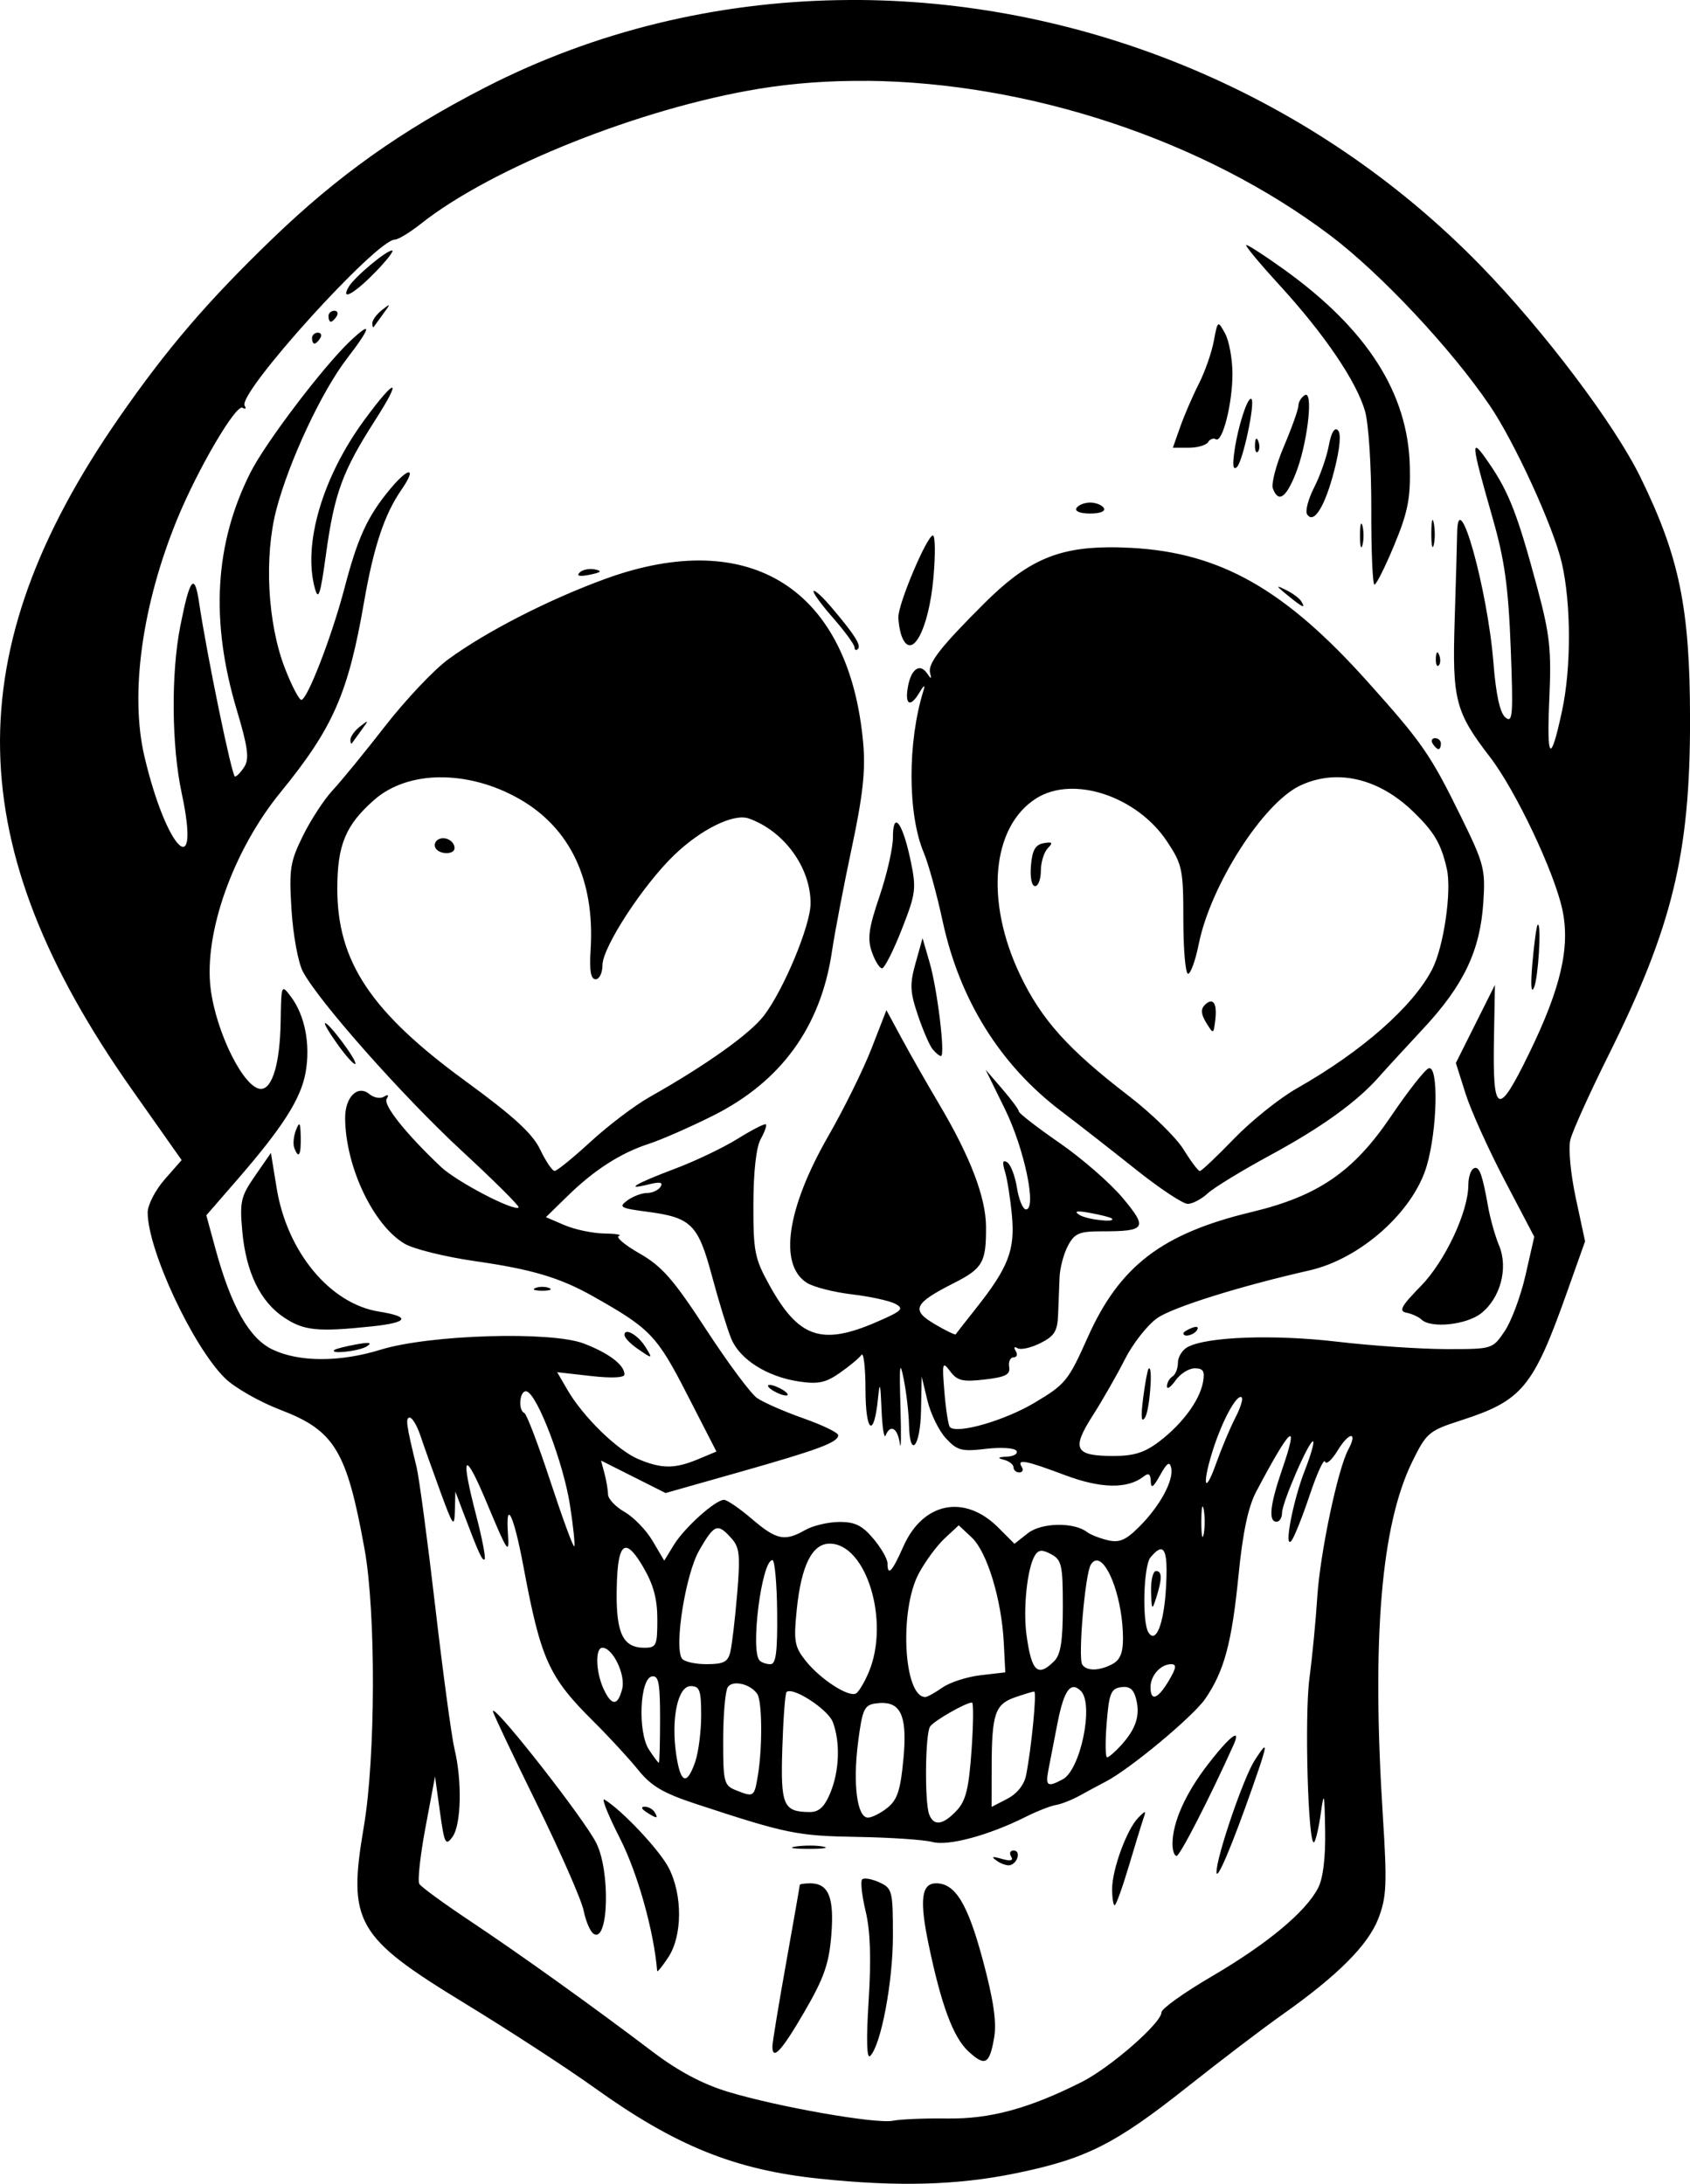 <?xml version="1.0" encoding="UTF-8" standalone="no"?>
<!-- Created with Inkscape (http://www.inkscape.org/) -->

<svg
   width="81.598mm"
   height="105.448mm"
   viewBox="0 0 81.598 105.448"
   version="1.1"
   id="svg2129"
   xml:space="preserve"
   inkscape:version="1.2 (dc2aedaf03, 2022-05-15)"
   sodipodi:docname="Love skull.svg"
   xmlns:inkscape="http://www.inkscape.org/namespaces/inkscape"
   xmlns:sodipodi="http://sodipodi.sourceforge.net/DTD/sodipodi-0.dtd"
   xmlns="http://www.w3.org/2000/svg"
   xmlns:svg="http://www.w3.org/2000/svg"
   xmlns:rdf="http://www.w3.org/1999/02/22-rdf-syntax-ns#"
   xmlns:cc="http://creativecommons.org/ns#"
   xmlns:dc="http://purl.org/dc/elements/1.1/"><title
     id="title2165">Love skull</title><sodipodi:namedview
     id="namedview2131"
     pagecolor="#ffffff"
     bordercolor="#666666"
     borderopacity="1.0"
     inkscape:showpageshadow="2"
     inkscape:pageopacity="0.0"
     inkscape:pagecheckerboard="0"
     inkscape:deskcolor="#d1d1d1"
     inkscape:document-units="mm"
     showgrid="false"
     inkscape:zoom="1.9852331"
     inkscape:cx="228.43665"
     inkscape:cy="97.721524"
     inkscape:window-width="1920"
     inkscape:window-height="1009"
     inkscape:window-x="1912"
     inkscape:window-y="-8"
     inkscape:window-maximized="1"
     inkscape:current-layer="layer1" /><defs
     id="defs2126" /><g
     inkscape:label="Lager 1"
     inkscape:groupmode="layer"
     id="layer1"
     transform="translate(-178.518,-91.389)"><path
       id="path2145"
       style="fill:#000000;stroke-width:0.265"
       d="m 220.069,91.39 c -0.352,-0.003 -0.703,-0.001 -1.054,0.005 -5.889,0.101 -11.733,1.478 -17.066,4.215 -4.078,2.093 -7.123,4.259 -10.305,7.331 -3.119,3.011 -5.064,5.282 -7.375,8.612 -7.853,11.314 -7.676,20.669 0.612,32.436 l 2.407,3.417 -0.82,0.934 c -0.451,0.514 -0.82,1.231 -0.82,1.595 0,1.809 2.183,6.485 3.737,8.005 0.466,0.456 1.669,1.142 2.672,1.525 2.618,1 3.202,1.967 4.063,6.725 0.553,3.051 0.534,10.06 -0.035,13.401 -0.787,4.62 -0.387,5.323 4.854,8.52 2.14,1.305 4.962,3.142 6.272,4.082 3.913,2.808 6.769,3.965 10.853,4.395 3.777,0.398 6.651,0.322 9.459,-0.251 3.422,-0.697 4.832,-1.406 8.345,-4.195 1.575,-1.25 3.623,-2.809 4.551,-3.464 2.691,-1.899 4.162,-3.374 4.656,-4.666 0.392,-1.027 0.419,-1.656 0.211,-4.937 -0.544,-8.567 -0.087,-14.045 1.426,-17.12 0.682,-1.385 0.796,-1.481 2.355,-1.984 2.95,-0.953 3.478,-1.591 5.106,-6.174 l 0.877,-2.469 -0.446,-2.078 c -0.251,-1.17 -0.368,-2.403 -0.266,-2.823 0.099,-0.409 0.921,-2.232 1.827,-4.051 3.105,-6.237 3.96,-9.757 3.953,-16.272 -0.006,-5.354 -0.512,-7.82 -2.395,-11.671 -1.264,-2.584 -4.685,-7.112 -7.739,-10.243 -8.062,-8.264 -19.016,-12.707 -29.913,-12.801 z m 0.307,3.901 c 7.765,0.076 16.224,2.824 22.381,7.474 2.427,1.833 5.841,5.477 7.694,8.211 1.208,1.782 3.07,5.851 3.473,7.588 0.455,1.965 0.462,5.053 0.015,7.144 -0.558,2.607 -0.749,2.424 -0.615,-0.589 0.105,-2.363 0.027,-3.078 -0.587,-5.368 -0.939,-3.501 -1.36,-4.588 -2.311,-5.977 -0.934,-1.362 -0.919,-1.148 0.172,2.674 0.567,1.986 0.748,3.29 0.861,6.214 0.126,3.268 0.097,3.662 -0.254,3.371 -0.266,-0.22 -0.457,-1.092 -0.58,-2.642 -0.282,-3.554 -1.718,-8.691 -1.752,-6.268 -0.006,0.429 -0.06,2.316 -0.119,4.193 -0.123,3.866 0.026,4.447 1.705,6.629 1.235,1.605 3.102,5.54 3.493,7.363 0.39,1.817 -0.073,3.805 -1.624,6.984 -1.491,3.054 -1.744,2.937 -1.677,-0.769 l 0.046,-2.576 -0.943,1.885 -0.943,1.885 0.465,1.472 c 0.255,0.81 1.106,2.698 1.892,4.196 l 1.428,2.723 -0.419,1.842 c -0.23,1.013 -0.684,2.234 -1.007,2.713 -0.588,0.871 -0.59,0.871 -2.826,0.869 -1.231,-0.001 -3.605,-0.162 -5.276,-0.359 -3.046,-0.357 -6.27,-0.242 -7.206,0.259 -0.259,0.139 -0.471,0.479 -0.471,0.757 0,0.277 -0.119,0.578 -0.265,0.668 -0.146,0.09 -0.265,0.302 -0.265,0.471 0,0.169 0.185,0.043 0.412,-0.28 0.227,-0.323 0.646,-0.588 0.931,-0.588 0.41,0 0.494,0.14 0.399,0.662 -0.161,0.886 -0.992,2.017 -2.112,2.871 -0.702,0.535 -1.221,0.7 -2.206,0.7 -1.877,0 -2.046,-0.326 -1.01,-1.948 0.477,-0.747 1.178,-1.974 1.558,-2.725 0.38,-0.751 1.078,-1.642 1.552,-1.979 0.735,-0.524 3.991,-1.545 7.355,-2.308 2.462,-0.559 5.011,-2.829 5.663,-5.044 0.518,-1.76 0.581,-4.877 0.096,-4.715 -0.18,0.06 -1.001,1.106 -1.825,2.324 -1.811,2.677 -3.513,3.845 -6.734,4.618 -4.324,1.038 -6.37,2.606 -7.91,6.061 -0.932,2.092 -1.074,2.265 -2.59,3.162 -1.451,0.858 -3.714,1.505 -4.059,1.16 -0.075,-0.075 -0.194,-0.834 -0.264,-1.686 -0.119,-1.437 -0.099,-1.51 0.278,-1.007 0.342,0.457 0.603,0.518 1.666,0.395 1.009,-0.117 1.245,-0.238 1.182,-0.608 -0.043,-0.254 0.053,-0.462 0.214,-0.462 0.161,0 0.207,-0.137 0.103,-0.305 -0.109,-0.176 -0.073,-0.234 0.085,-0.136 0.15,0.093 0.645,-0.016 1.099,-0.243 0.686,-0.342 0.832,-0.577 0.862,-1.385 0.02,-0.535 0.052,-1.345 0.07,-1.8 0.019,-0.455 0.201,-1.14 0.405,-1.521 0.321,-0.6 0.543,-0.695 1.628,-0.695 2.147,0 2.239,-0.149 1.009,-1.619 -0.597,-0.713 -1.967,-1.906 -3.043,-2.65 -1.077,-0.744 -1.96,-1.428 -1.964,-1.519 -0.004,-0.091 -0.367,-0.582 -0.807,-1.091 l -0.799,-0.926 0.935,1.904 c 0.936,1.907 1.55,4.843 1.013,4.843 -0.147,0 -0.342,-0.469 -0.434,-1.043 -0.092,-0.574 -0.304,-1.128 -0.472,-1.232 -0.217,-0.134 -0.248,-0.005 -0.107,0.448 0.109,0.35 0.26,1.302 0.335,2.116 0.155,1.671 -0.169,2.51 -1.723,4.474 -0.518,0.655 -0.964,1.225 -0.992,1.268 -0.027,0.042 -0.485,-0.18 -1.016,-0.494 -1.152,-0.68 -1.003,-1 0.916,-1.973 1.409,-0.714 1.574,-1.001 1.565,-2.725 -0.007,-1.417 -0.755,-3.377 -2.256,-5.909 -0.575,-0.97 -1.385,-2.391 -1.799,-3.157 l -0.754,-1.393 -0.72,1.851 c -0.396,1.018 -1.332,2.914 -2.079,4.215 -2.015,3.506 -2.414,6.236 -1.038,7.101 0.321,0.202 1.297,0.451 2.17,0.554 0.873,0.103 1.816,0.309 2.094,0.457 0.444,0.237 0.33,0.347 -0.926,0.889 -2.637,1.138 -3.742,0.755 -5.148,-1.784 -0.715,-1.291 -0.782,-1.63 -0.776,-3.927 0.004,-1.565 0.137,-2.746 0.352,-3.131 0.19,-0.34 0.303,-0.66 0.252,-0.712 -0.052,-0.052 -0.66,0.259 -1.352,0.689 -0.692,0.431 -2.052,1.082 -3.022,1.447 -1.919,0.722 -2.504,1.068 -1.29,0.764 0.547,-0.137 0.713,-0.105 0.579,0.111 -0.103,0.167 -0.396,0.303 -0.651,0.303 -0.255,0 -0.683,0.161 -0.952,0.358 -0.439,0.321 -0.343,0.376 0.942,0.545 2.149,0.282 2.469,0.599 3.145,3.117 0.324,1.209 0.742,2.567 0.929,3.018 0.413,0.999 1.73,1.833 3.261,2.063 0.93,0.14 1.298,0.063 1.984,-0.417 0.464,-0.324 0.931,-0.713 1.038,-0.866 0.107,-0.153 0.196,0.61 0.198,1.694 0.004,2.071 0.41,2.347 0.603,0.41 0.086,-0.859 0.118,-0.759 0.171,0.529 0.036,0.873 0.125,1.439 0.198,1.257 0.228,-0.566 0.579,-0.364 0.687,0.397 0.057,0.4 0.07,-0.403 0.029,-1.786 -0.06,-2.033 -0.03,-2.286 0.159,-1.323 0.129,0.655 0.242,1.637 0.253,2.183 0.033,1.68 0.547,1.095 0.581,-0.661 l 0.032,-1.654 0.278,1.16 c 0.153,0.638 0.555,1.458 0.893,1.823 0.547,0.59 0.76,0.646 1.932,0.507 0.731,-0.086 1.386,-0.044 1.472,0.095 0.085,0.138 -0.119,0.265 -0.455,0.282 -0.448,0.022 -0.488,0.063 -0.148,0.151 0.255,0.067 0.463,0.232 0.463,0.366 0,0.135 0.127,0.245 0.281,0.245 0.154,0 0.206,-0.119 0.116,-0.265 -0.25,-0.404 0.177,-0.323 2.078,0.392 1.742,0.656 3.031,0.679 3.809,0.068 0.239,-0.188 0.334,-0.122 0.342,0.236 0.008,0.371 0.121,0.297 0.451,-0.299 0.334,-0.602 0.463,-0.686 0.535,-0.348 0.128,0.604 -0.542,1.838 -1.538,2.834 -0.656,0.656 -0.964,0.788 -1.529,0.653 -0.389,-0.093 -0.834,-0.267 -0.989,-0.388 -0.632,-0.493 -2.206,-0.465 -2.862,0.051 l -0.649,0.51 -0.782,-0.782 c -1.628,-1.628 -3.635,-1.228 -4.583,0.914 -0.542,1.226 -0.765,1.462 -0.765,0.811 0,-0.207 -0.308,-0.743 -0.685,-1.191 -0.54,-0.641 -0.89,-0.812 -1.654,-0.805 -0.533,0.005 -1.267,0.179 -1.63,0.387 -0.992,0.567 -1.389,0.486 -2.574,-0.529 -0.595,-0.509 -1.203,-0.926 -1.35,-0.926 -0.419,0 -1.922,1.352 -2.428,2.185 l -0.458,0.752 -0.561,-0.95 c -0.308,-0.523 -0.918,-1.154 -1.355,-1.403 -0.437,-0.249 -0.797,-0.631 -0.8,-0.849 -0.003,-0.218 -0.08,-0.675 -0.171,-1.014 l -0.165,-0.618 1.558,0.784 1.558,0.784 3.562,-1.01 c 3.837,-1.088 4.772,-1.437 4.772,-1.783 0,-0.122 -0.758,-0.489 -1.685,-0.816 -0.927,-0.327 -1.932,-0.768 -2.236,-0.981 -0.303,-0.212 -1.409,-1.701 -2.457,-3.308 -1.575,-2.416 -2.131,-3.052 -3.212,-3.669 -0.719,-0.41 -1.169,-0.792 -1,-0.848 0.169,-0.056 -0.148,-0.109 -0.704,-0.117 -0.556,-0.008 -1.417,-0.189 -1.914,-0.401 l -0.904,-0.387 1.037,-1.014 c 1.293,-1.266 2.578,-2.091 3.947,-2.533 0.582,-0.188 1.965,-0.795 3.073,-1.349 3.293,-1.645 5.209,-4.283 5.751,-7.916 0.141,-0.946 0.573,-3.208 0.96,-5.027 0.534,-2.507 0.668,-3.723 0.553,-5.027 -0.656,-7.457 -5.436,-10.51 -12.454,-7.955 -2.724,0.992 -5.766,2.551 -7.59,3.89 -0.689,0.506 -2.058,1.955 -3.041,3.22 -0.983,1.265 -2.122,2.657 -2.53,3.094 -0.408,0.437 -1.054,1.424 -1.434,2.194 -0.626,1.267 -0.678,1.61 -0.555,3.589 0.075,1.204 0.32,2.538 0.544,2.965 0.751,1.432 4.837,6.043 7.694,8.683 1.556,1.438 2.784,2.66 2.728,2.716 -0.211,0.211 -2.994,-1.243 -3.754,-1.961 -1.683,-1.591 -2.799,-2.989 -2.618,-3.281 0.117,-0.19 0.069,-0.23 -0.13,-0.106 -0.174,0.108 -0.49,0.052 -0.702,-0.124 -0.566,-0.47 -1.181,0.141 -1.173,1.166 0.018,2.338 1.357,5.163 2.871,6.058 0.434,0.257 1.959,0.634 3.388,0.839 2.758,0.395 4.105,0.796 5.7,1.694 2.774,1.562 3.09,1.89 4.551,4.739 l 1.417,2.763 -0.889,0.371 c -1.121,0.468 -1.75,0.468 -2.876,-0.003 -1.008,-0.421 -2.67,-2.042 -3.424,-3.339 l -0.501,-0.861 1.625,0.184 c 1.008,0.114 1.625,0.086 1.625,-0.075 0,-0.458 -0.754,-1.031 -1.966,-1.494 -1.587,-0.606 -7.448,-0.428 -9.808,0.299 -1.976,0.609 -3.932,0.605 -5.219,-0.008 -1.119,-0.533 -1.993,-2.073 -2.748,-4.837 l -0.449,-1.644 1.445,-1.663 c 2.243,-2.582 3.125,-3.961 3.351,-5.245 0.238,-1.349 -0.036,-2.754 -0.713,-3.651 -0.459,-0.609 -0.465,-0.593 -0.493,1.192 -0.031,2.013 -0.397,3.263 -0.953,3.263 -0.805,0 -2.161,-2.705 -2.428,-4.843 -0.334,-2.675 1.087,-6.673 3.365,-9.466 2.551,-3.129 3.274,-4.774 4.042,-9.199 0.462,-2.664 0.985,-4.236 1.799,-5.413 0.783,-1.131 0.362,-1.138 -0.568,-0.009 -1.074,1.303 -1.537,2.314 -2.173,4.742 -0.61,2.328 -1.797,5.402 -2.086,5.402 -0.11,0 -0.466,-0.685 -0.791,-1.521 -0.841,-2.164 -1.014,-5.389 -0.412,-7.679 0.612,-2.328 2.186,-5.693 3.401,-7.272 1.184,-1.539 1.245,-1.88 0.15,-0.841 -1.305,1.239 -4.073,4.89 -4.802,6.333 -1.737,3.438 -1.951,7.174 -0.657,11.489 0.526,1.756 0.604,2.331 0.366,2.712 -0.166,0.266 -0.372,0.483 -0.459,0.483 -0.147,0 -1.356,-5.865 -1.735,-8.417 -0.217,-1.459 -0.445,-1.171 -0.903,1.141 -0.453,2.286 -0.425,5.787 0.064,8.07 0.948,4.428 -0.731,2.777 -1.798,-1.768 -0.709,-3.019 -0.112,-7.326 1.585,-11.461 0.996,-2.426 2.84,-5.567 3.153,-5.373 0.145,0.09 0.191,0.045 0.102,-0.098 -0.365,-0.59 6.358,-8.023 7.256,-8.023 0.158,0 0.722,-0.343 1.252,-0.763 3.423,-2.71 10.595,-5.576 16.31,-6.516 1.681,-0.277 3.436,-0.401 5.228,-0.383 z m 18.317,7.928 c -0.095,0 0.619,0.863 1.585,1.918 2.184,2.383 3.738,4.672 4.148,6.11 0.176,0.617 0.308,2.697 0.302,4.738 -0.006,2.001 0.063,3.636 0.153,3.634 0.09,-0.002 0.521,-0.865 0.958,-1.918 0.655,-1.581 0.786,-2.243 0.749,-3.793 -0.085,-3.537 -2.064,-6.63 -6.087,-9.517 -0.899,-0.645 -1.713,-1.173 -1.808,-1.173 z m -41.247,0.265 c -0.283,0 -1.82,1.289 -2.089,1.752 -0.414,0.712 0.252,0.348 1.27,-0.694 0.568,-0.582 0.937,-1.058 0.82,-1.058 z m -0.156,2.65 c -0.01,-0.022 -0.119,0.058 -0.333,0.226 -0.255,0.2 -0.463,0.488 -0.463,0.64 0,0.152 0.034,0.226 0.075,0.166 0.041,-0.061 0.25,-0.348 0.463,-0.639 0.18,-0.245 0.268,-0.37 0.258,-0.393 z m -2.632,0.26 c -0.154,0 -0.281,0.119 -0.281,0.265 0,0.146 0.053,0.265 0.117,0.265 0.064,0 0.19,-0.119 0.28,-0.265 0.09,-0.146 0.038,-0.265 -0.116,-0.265 z m 42.676,0.665 c -0.068,0.049 -0.117,0.302 -0.212,0.806 -0.105,0.56 -0.431,1.488 -0.724,2.063 -0.293,0.575 -0.694,1.503 -0.892,2.063 l -0.359,1.018 h 0.766 c 0.422,0 0.841,-0.121 0.933,-0.269 0.091,-0.148 0.259,-0.211 0.373,-0.141 0.322,0.199 0.816,-1.759 0.805,-3.193 -0.005,-0.711 -0.167,-1.577 -0.36,-1.925 -0.174,-0.314 -0.262,-0.47 -0.33,-0.422 z m -43.47,0.394 c -0.154,0 -0.281,0.119 -0.281,0.265 0,0.146 0.053,0.265 0.117,0.265 0.064,0 0.19,-0.119 0.28,-0.265 0.09,-0.146 0.038,-0.265 -0.116,-0.265 z m 3.583,2.655 c -0.108,8.5e-4 -0.575,0.522 -1.339,1.563 -2.02,2.752 -2.973,5.994 -2.388,8.124 0.17,0.619 0.267,0.325 0.535,-1.626 0.408,-2.967 0.796,-4.025 2.384,-6.501 0.667,-1.041 0.916,-1.56 0.808,-1.56 z m 44.141,0.345 c -0.022,-0.005 -0.046,6.4e-4 -0.074,0.018 -0.168,0.104 -0.305,0.331 -0.305,0.504 4.1e-4,0.173 -0.312,1.053 -0.695,1.954 -0.383,0.902 -0.625,1.825 -0.538,2.051 0.267,0.695 0.626,0.462 1.097,-0.713 0.537,-1.34 0.841,-3.742 0.515,-3.814 z m -2.679,0.192 c -0.187,0.021 -0.608,1.322 -0.777,2.447 -0.116,0.771 -0.082,1.028 0.112,0.844 0.283,-0.269 0.885,-3.09 0.699,-3.278 -0.01,-0.01 -0.022,-0.015 -0.034,-0.013 z m 4.087,1.479 c -0.119,0.037 -0.231,0.307 -0.321,0.787 -0.103,0.55 -0.42,1.456 -0.705,2.013 -0.284,0.557 -0.439,1.14 -0.343,1.294 0.317,0.513 0.868,-0.374 1.314,-2.115 0.276,-1.077 0.339,-1.776 0.176,-1.938 -0.041,-0.041 -0.081,-0.054 -0.121,-0.042 z m -3.808,0.448 c -0.008,-0.001 -0.016,0.002 -0.023,0.009 -0.028,0.028 -0.046,0.121 -0.053,0.275 -0.011,0.279 0.051,0.435 0.139,0.347 0.088,-0.088 0.097,-0.316 0.021,-0.507 -0.032,-0.079 -0.06,-0.12 -0.084,-0.124 z m -8.034,3.084 c -0.274,0 -0.572,0.119 -0.661,0.265 -0.096,0.155 0.179,0.265 0.661,0.265 0.483,0 0.757,-0.11 0.661,-0.265 -0.09,-0.146 -0.388,-0.265 -0.661,-0.265 z m 16.542,0.841 c -0.005,-0.004 -0.01,-0.003 -0.015,0.002 -0.032,0.031 -0.053,0.249 -0.055,0.613 -0.003,0.582 0.049,0.851 0.115,0.598 0.066,-0.253 0.069,-0.729 0.005,-1.058 -0.018,-0.093 -0.035,-0.143 -0.05,-0.155 z m -3.441,0.177 c -0.043,-0.025 -0.074,0.188 -0.074,0.57 0,0.509 0.054,0.718 0.121,0.463 0.067,-0.255 0.067,-0.671 0,-0.926 -0.017,-0.064 -0.032,-0.099 -0.046,-0.107 z M 223.56,117.245 c -0.281,0.004 -1.665,3.272 -1.665,3.931 0,0.286 0.072,0.709 0.161,0.939 0.471,1.228 1.305,-0.311 1.53,-2.823 0.101,-1.128 0.089,-2.05 -0.026,-2.048 z m 8.433,0.572 c -2.514,0.026 -3.96,0.723 -5.94,2.695 -2.123,2.114 -2.75,2.919 -2.628,3.373 0.084,0.312 0.06,0.313 -0.156,0.004 -0.337,-0.482 -0.75,-0.2 -0.906,0.619 -0.173,0.904 0.092,1.078 0.53,0.349 0.24,-0.4 0.312,-0.438 0.211,-0.115 -0.774,2.486 -0.766,5.973 0.018,7.824 0.221,0.521 0.63,2.009 0.91,3.305 0.819,3.797 2.777,6.938 5.713,9.165 0.85,0.645 2.48,1.917 3.622,2.828 1.142,0.911 2.266,1.656 2.496,1.656 0.231,0 0.665,-0.228 0.966,-0.506 0.3,-0.278 1.664,-1.111 3.031,-1.851 2.457,-1.33 4.176,-2.569 5.235,-3.771 0.3,-0.341 1.271,-1.399 2.159,-2.353 1.937,-2.081 2.729,-3.748 2.882,-6.067 0.107,-1.618 0.04,-1.874 -1.087,-4.168 -1.472,-2.995 -1.86,-3.555 -4.529,-6.53 -3.985,-4.442 -7.094,-6.2 -11.377,-6.43 -0.407,-0.022 -0.789,-0.032 -1.148,-0.028 z m -24.955,1.047 c -0.215,0.002 -0.431,0.067 -0.537,0.173 -0.166,0.166 0.009,0.202 0.491,0.104 0.554,-0.113 0.62,-0.179 0.256,-0.256 -0.068,-0.014 -0.139,-0.021 -0.211,-0.02 z m 33.217,0.859 c -0.069,-0.008 0.069,0.115 0.425,0.406 0.741,0.606 0.901,0.676 0.662,0.289 -0.089,-0.145 -0.424,-0.391 -0.743,-0.547 -0.188,-0.092 -0.303,-0.144 -0.345,-0.149 z m -22.419,0.201 c -0.017,-0.005 -0.029,-0.004 -0.036,0.003 -0.058,0.058 0.362,0.639 0.933,1.29 0.571,0.652 1.04,1.294 1.042,1.427 0.002,0.133 0.076,0.171 0.164,0.083 0.174,-0.174 -0.157,-0.693 -1.295,-2.035 -0.355,-0.419 -0.69,-0.735 -0.807,-0.769 z m 30.085,2.966 c -0.008,-10e-4 -0.016,0.002 -0.023,0.009 -0.028,0.028 -0.046,0.121 -0.053,0.275 -0.011,0.279 0.051,0.435 0.139,0.347 0.088,-0.088 0.097,-0.316 0.021,-0.507 -0.032,-0.079 -0.06,-0.12 -0.084,-0.124 z m -51.688,3.353 c -0.01,-0.022 -0.119,0.058 -0.333,0.226 -0.255,0.2 -0.463,0.488 -0.463,0.64 0,0.152 0.034,0.226 0.075,0.166 0.041,-0.061 0.25,-0.348 0.463,-0.639 0.18,-0.245 0.268,-0.37 0.258,-0.393 z m 51.576,0.79 c -0.154,0 -0.207,0.119 -0.117,0.265 0.09,0.146 0.216,0.265 0.281,0.265 0.064,0 0.116,-0.119 0.116,-0.265 0,-0.146 -0.126,-0.265 -0.28,-0.265 z m -4.822,1.887 c 1.276,-0.028 2.589,0.531 3.735,1.632 1.037,0.996 1.378,1.571 1.653,2.793 0.243,1.077 -0.151,3.772 -0.709,4.852 -0.93,1.799 -3.392,3.965 -6.526,5.742 -0.839,0.476 -2.205,1.57 -3.037,2.431 -0.832,0.861 -1.576,1.566 -1.654,1.566 -0.078,0 -0.433,-0.472 -0.79,-1.049 -0.356,-0.577 -1.546,-1.738 -2.642,-2.58 -2.931,-2.25 -4.215,-3.681 -5.247,-5.845 -1.703,-3.573 -1.37,-7.17 0.788,-8.527 1.783,-1.121 4.86,-0.101 6.313,2.093 0.733,1.107 0.782,1.343 0.782,3.781 0,1.43 0.103,2.6 0.228,2.6 0.125,0 0.358,-0.647 0.517,-1.438 0.57,-2.837 3.103,-6.798 4.889,-7.646 0.546,-0.259 1.119,-0.393 1.699,-0.406 z m -43.205,0.003 c 1.239,-0.007 2.582,0.342 3.817,1.047 2.454,1.401 3.645,3.922 3.436,7.271 -0.064,1.019 0.006,1.434 0.241,1.433 0.182,-1.9e-4 0.331,-0.307 0.331,-0.682 0,-0.865 1.962,-3.874 3.473,-5.325 1.293,-1.242 2.867,-2.013 3.59,-1.757 1.709,0.604 2.999,2.383 2.984,4.117 -0.009,1.062 -1.294,4.147 -2.249,5.4 -0.675,0.885 -2.795,2.395 -5.523,3.934 -0.713,0.402 -1.992,1.371 -2.842,2.152 -0.85,0.781 -1.636,1.42 -1.746,1.418 -0.11,-0.002 -0.423,-0.467 -0.695,-1.035 -0.37,-0.773 -1.278,-1.604 -3.629,-3.322 -4.546,-3.322 -6.166,-5.757 -6.166,-9.267 4e-5,-2.121 0.399,-3.081 1.787,-4.299 0.817,-0.717 1.951,-1.08 3.189,-1.087 z m 22.016,2.184 c -0.102,-0.006 -0.167,0.222 -0.167,0.722 0,0.513 -0.291,1.788 -0.646,2.834 -0.525,1.543 -0.595,2.05 -0.371,2.692 0.152,0.435 0.372,0.791 0.491,0.791 0.118,0 0.546,-0.843 0.95,-1.874 0.687,-1.751 0.715,-1.97 0.424,-3.356 -0.239,-1.139 -0.511,-1.799 -0.681,-1.809 z m -21.874,0.756 c -0.09,-0.001 -0.179,0.02 -0.258,0.069 -0.148,0.091 -0.2,0.277 -0.117,0.412 v 5.1e-4 c 0.199,0.321 0.915,0.319 0.915,-0.003 0,-0.268 -0.271,-0.474 -0.54,-0.479 z m 29.232,0.209 c -0.06,0.002 -0.143,0.013 -0.25,0.032 -0.399,0.071 -0.549,0.338 -0.611,1.084 -0.048,0.573 0.036,0.99 0.198,0.99 0.154,0 0.28,-0.333 0.28,-0.741 0,-0.407 0.149,-0.895 0.331,-1.084 0.201,-0.208 0.23,-0.287 0.051,-0.281 z m 23.634,3.97 c -0.01,-0.007 -0.021,-0.005 -0.034,0.01 -0.052,0.061 -0.164,0.884 -0.248,1.83 -0.094,1.065 -0.065,1.518 0.077,1.191 0.203,-0.47 0.352,-2.918 0.204,-3.03 z m -29.729,0.649 -0.335,1.196 c -0.288,1.026 -0.273,1.383 0.107,2.514 0.244,0.725 0.564,1.466 0.712,1.648 0.148,0.182 0.33,0.331 0.405,0.331 0.218,0 -0.173,-3.225 -0.547,-4.513 z m 13.886,3.059 c -0.074,0.014 -0.162,0.069 -0.261,0.168 -0.199,0.199 -0.179,0.449 0.07,0.853 0.351,0.568 0.353,0.568 0.439,-0.125 0.076,-0.614 -0.025,-0.939 -0.248,-0.896 z m -42.731,1.042 c -0.075,0 0.199,0.467 0.609,1.037 0.41,0.57 0.791,0.99 0.848,0.933 0.118,-0.118 -1.251,-1.97 -1.457,-1.97 z m -1.263,4.89 c -0.033,0.015 -0.079,0.108 -0.143,0.269 -0.115,0.291 -0.153,0.678 -0.085,0.86 0.213,0.568 0.332,0.365 0.313,-0.529 -0.009,-0.438 -0.029,-0.626 -0.085,-0.6 z m -1.355,1.378 -0.762,1.1 c -0.691,0.997 -0.749,1.249 -0.62,2.678 0.18,1.986 0.866,3.403 2.02,4.171 0.952,0.634 1.612,0.701 4.214,0.429 1.786,-0.187 1.928,-0.467 0.362,-0.718 -2.357,-0.377 -4.429,-2.874 -4.933,-5.945 z m 58.157,0.72 c -0.03,0.002 -0.062,0.014 -0.096,0.035 -0.135,0.084 -0.246,0.438 -0.246,0.788 0,1.296 -1.125,3.691 -2.296,4.889 -0.949,0.97 -1.077,1.208 -0.691,1.283 0.261,0.051 0.587,0.199 0.726,0.331 0.46,0.438 2.166,0.258 2.879,-0.302 0.932,-0.733 1.319,-2.186 0.869,-3.265 -0.189,-0.453 -0.429,-1.3 -0.532,-1.883 -0.25,-1.406 -0.398,-1.888 -0.612,-1.875 z m -19.211,2.11 c 0.086,-0.015 0.288,0.008 0.613,0.068 0.509,0.093 0.976,0.212 1.037,0.264 0.262,0.224 -1.207,0.061 -1.566,-0.174 -0.14,-0.091 -0.17,-0.144 -0.084,-0.158 z m -25.845,3.636 c -0.12,0 -0.24,0.018 -0.331,0.055 -0.182,0.073 -0.033,0.134 0.331,0.134 0.364,0 0.513,-0.06 0.331,-0.134 -0.091,-0.037 -0.211,-0.055 -0.331,-0.055 z m 31.596,1.938 c -0.02,-0.004 -0.046,-0.004 -0.077,5.2e-4 -0.042,0.006 -0.093,0.02 -0.151,0.043 -0.226,0.087 -0.411,0.204 -0.411,0.261 0,0.214 0.505,0.094 0.66,-0.158 0.052,-0.084 0.041,-0.135 -0.02,-0.147 z m -27.52,0.238 c -0.066,0.009 -0.107,0.055 -0.107,0.147 0,0.123 0.268,0.411 0.595,0.639 0.775,0.54 0.791,0.537 0.405,-0.081 -0.264,-0.422 -0.695,-0.732 -0.893,-0.705 z m -12.458,0.537 c -0.086,-0.015 -0.288,0.009 -0.614,0.069 -0.509,0.093 -0.976,0.212 -1.036,0.264 -0.262,0.224 1.207,0.061 1.565,-0.174 0.14,-0.091 0.171,-0.144 0.085,-0.159 z m 37.694,1.222 c -0.011,-0.002 -0.024,0.004 -0.038,0.021 -0.052,0.061 -0.171,0.706 -0.263,1.433 -0.115,0.903 -0.086,1.197 0.091,0.926 0.219,-0.336 0.378,-2.347 0.21,-2.38 z m -18.332,0.8 c -0.146,0 -0.086,0.116 0.132,0.257 0.218,0.141 0.516,0.256 0.661,0.256 0.146,0 0.086,-0.115 -0.132,-0.256 -0.218,-0.141 -0.516,-0.257 -0.661,-0.257 z m -11.785,0.309 c 0.019,-0.001 0.039,0.001 0.06,0.008 0.521,0.174 1.77,3.463 2.084,5.489 0.162,1.045 0.254,1.94 0.205,1.989 -0.049,0.049 -0.566,-1.359 -1.148,-3.129 -0.582,-1.77 -1.148,-3.258 -1.257,-3.306 -0.312,-0.139 -0.233,-1.031 0.055,-1.05 z m 34.536,0.274 c 0.016,0.002 0.031,0.01 0.044,0.023 0.072,0.072 -0.072,0.522 -0.32,1.001 -0.248,0.479 -0.664,1.472 -0.926,2.207 -0.589,1.655 -0.673,0.906 -0.093,-0.837 0.432,-1.3 1.05,-2.428 1.296,-2.394 z m -40.13,0.996 c 0.124,0 0.355,0.387 0.513,0.86 0.158,0.473 0.592,1.693 0.965,2.712 0.614,1.678 0.68,1.765 0.702,0.926 l 0.024,-0.926 0.35,0.926 c 0.787,2.079 0.955,2.45 1.063,2.342 0.062,-0.062 -0.118,-1.001 -0.4,-2.087 -0.798,-3.074 -0.592,-3.267 0.555,-0.519 0.952,2.279 1.042,2.41 0.972,1.396 -0.122,-1.763 0.281,-0.934 0.74,1.522 0.849,4.545 1.221,5.368 3.411,7.541 0.738,0.732 1.698,1.775 2.135,2.317 0.628,0.781 1.207,1.123 2.778,1.64 4.391,1.446 4.893,1.548 7.805,1.597 1.601,0.027 3.232,0.137 3.626,0.245 0.758,0.209 2.723,-0.321 4.5,-1.213 0.54,-0.271 1.195,-0.529 1.455,-0.572 0.26,-0.043 0.771,-0.243 1.135,-0.444 0.364,-0.201 0.943,-0.512 1.287,-0.692 1.184,-0.619 4.21,-3.14 4.796,-3.995 0.913,-1.333 1.281,-2.696 1.603,-5.943 0.208,-2.093 0.467,-3.322 0.857,-4.06 1.675,-3.17 2.096,-3.527 1.247,-1.06 -0.583,1.696 -0.67,2.515 -0.266,2.515 0.146,0 0.265,-0.193 0.265,-0.429 0,-0.502 1.351,-3.599 1.504,-3.447 0.057,0.057 -0.124,0.685 -0.403,1.395 -0.569,1.45 -1.024,3.822 -0.654,3.408 0.13,-0.146 0.527,-1.134 0.883,-2.197 0.355,-1.063 0.691,-1.797 0.746,-1.632 0.055,0.165 0.332,-0.08 0.614,-0.545 0.55,-0.904 0.987,-0.929 0.505,-0.029 -0.508,0.95 -1.36,5.009 -1.494,7.118 -0.071,1.126 -0.242,2.894 -0.379,3.929 -0.244,1.845 -0.06,8.189 0.229,7.9 0.081,-0.081 0.225,-0.708 0.321,-1.393 0.154,-1.101 0.178,-1.006 0.209,0.818 0.023,1.331 -0.098,2.322 -0.341,2.792 -0.595,1.151 -2.462,2.703 -5.114,4.254 -1.346,0.787 -2.447,1.573 -2.447,1.747 0,0.516 -2.475,2.674 -3.867,3.373 -2.545,1.277 -4.406,1.782 -6.473,1.754 -1.079,-0.015 -2.26,0.034 -2.624,0.107 -0.819,0.166 -5.562,-0.667 -7.98,-1.401 -1.205,-0.366 -2.387,-0.993 -3.589,-1.904 -2.964,-2.246 -6.419,-4.721 -8.845,-6.337 -1.26,-0.839 -2.365,-1.645 -2.455,-1.791 -0.09,-0.146 0.043,-1.373 0.297,-2.726 l 0.461,-2.461 0.238,1.708 c 0.215,1.545 0.273,1.66 0.605,1.206 0.422,-0.577 0.471,-2.691 0.099,-4.237 -0.14,-0.582 -0.559,-3.678 -0.931,-6.879 -0.372,-3.201 -0.779,-6.238 -0.903,-6.747 -0.497,-2.037 -0.545,-2.381 -0.329,-2.381 z m 38.292,4.295 c 0.014,0.011 0.029,0.056 0.044,0.137 0.063,0.327 0.063,0.863 0,1.191 -0.063,0.327 -0.115,0.059 -0.115,-0.595 0,-0.491 0.029,-0.765 0.07,-0.733 z m -11.784,0.905 0.632,0.593 c 0.736,0.691 1.433,2.978 1.542,5.054 l 0.075,1.454 -1.191,0.138 c -0.655,0.076 -1.485,0.344 -1.845,0.596 -0.36,0.252 -0.732,0.458 -0.827,0.458 -1.042,0 -1.267,-4.168 -0.321,-5.953 0.308,-0.582 0.871,-1.347 1.248,-1.7 z m -11.672,0.147 c 0.033,-0.006 0.066,-0.005 0.1,0.001 0.162,0.029 0.338,0.192 0.585,0.466 0.409,0.452 0.448,0.816 0.288,2.712 -0.102,1.204 -0.249,2.458 -0.328,2.785 -0.117,0.489 -0.324,0.595 -1.157,0.595 -0.558,0 -1.092,-0.126 -1.187,-0.281 -0.372,-0.602 0.188,-4.079 0.839,-5.21 0.401,-0.697 0.629,-1.03 0.86,-1.07 z m 5.442,0.739 c 1.768,0 2.913,3.749 1.891,6.193 -0.203,0.487 -0.48,0.954 -0.614,1.037 -0.346,0.214 -1.732,-0.682 -2.441,-1.578 -0.533,-0.673 -0.581,-0.945 -0.429,-2.445 0.217,-2.147 0.743,-3.207 1.592,-3.207 z m -9.799,0.204 c 0.195,0.037 0.454,0.346 0.789,0.917 0.501,0.854 0.688,1.546 0.688,2.54 0,1.262 -0.048,1.366 -0.629,1.366 -1.019,0 -1.357,-0.683 -1.335,-2.695 0.017,-1.496 0.163,-2.19 0.487,-2.128 z m 25.774,0.07 c 0.265,-0.02 0.336,0.559 0.264,1.838 -0.1,1.763 -0.49,2.756 -0.852,2.169 -0.309,-0.5 -0.234,-3.213 0.101,-3.616 0.206,-0.248 0.367,-0.381 0.487,-0.39 z m -5.773,0.072 c 0.12,-0.009 0.272,0.047 0.492,0.165 0.505,0.27 0.563,0.528 0.563,2.522 0,1.666 -0.104,2.325 -0.415,2.637 -0.798,0.798 -1.096,0.518 -1.339,-1.261 -0.174,-1.267 0.036,-3.246 0.406,-3.84 0.087,-0.14 0.174,-0.213 0.294,-0.222 z m -12.967,0.448 c 0.112,0 0.215,1.131 0.228,2.514 0.019,1.913 -0.058,2.514 -0.322,2.514 -0.191,0 -0.427,-0.08 -0.524,-0.177 -0.46,-0.46 0.099,-4.85 0.618,-4.85 z m 15.704,0.023 c 0.545,0.105 1.211,1.938 1.222,3.738 0.005,0.705 -0.138,1.06 -0.505,1.257 v -5.1e-4 c -0.639,0.342 -1.261,0.352 -1.464,0.023 -0.209,-0.338 0.139,-4.372 0.415,-4.819 0.069,-0.112 0.145,-0.176 0.225,-0.196 0.035,-0.009 0.071,-0.01 0.107,-0.003 z m 2.816,0.506 c -0.146,0 -0.253,0.446 -0.238,0.992 0.024,0.885 0.049,0.921 0.238,0.331 0.303,-0.946 0.303,-1.323 0,-1.323 z m -26.729,3.704 c 0.5,0 1.127,1.301 0.956,1.982 -0.212,0.846 -0.519,0.842 -0.907,-0.011 -0.374,-0.821 -0.402,-1.971 -0.049,-1.971 z m 27.458,0.794 c 0.278,0 0.253,0.18 -0.11,0.794 -0.53,0.896 -0.884,1.023 -0.884,0.317 0,-0.564 0.49,-1.111 0.994,-1.111 z m -24.96,0.59 c 0.232,0.053 0.286,0.523 0.286,2.049 0,1.168 -0.027,2.123 -0.06,2.123 -0.033,-4e-5 -0.248,-0.287 -0.477,-0.638 -0.548,-0.836 -0.445,-3.423 0.141,-3.534 0.041,-0.008 0.078,-0.009 0.111,-0.001 z m 4.016,0.337 c 0.337,0.011 0.752,0.201 0.962,0.508 0.238,0.347 0.256,2.571 0.033,3.922 -0.177,1.068 -0.193,1.079 -1.087,0.719 -0.551,-0.221 -0.595,-0.404 -0.591,-2.431 0.002,-1.205 0.101,-2.344 0.22,-2.531 0.087,-0.137 0.262,-0.195 0.464,-0.188 z m -2.252,0.131 c 0.435,0 0.506,0.198 0.506,1.415 0,0.779 -0.131,1.791 -0.29,2.249 -0.402,1.153 -0.704,1.042 -0.911,-0.336 -0.262,-1.746 0.069,-3.328 0.695,-3.328 z m 20.925,0.04 c 0.045,-5.2e-4 0.087,0.002 0.126,0.009 0.234,0.041 0.367,0.217 0.457,0.577 0.2,0.795 -0.005,1.43 -0.715,2.218 -0.295,0.327 -0.605,0.595 -0.688,0.595 -0.084,2e-5 -0.093,-0.744 -0.02,-1.654 0.115,-1.435 0.207,-1.665 0.696,-1.734 0.051,-0.007 0.1,-0.011 0.145,-0.012 z m -2.426,0.007 c 0.105,0.002 0.218,0.066 0.341,0.189 0.636,0.636 -0.014,3.803 -0.875,4.264 -0.742,0.397 -0.844,0.329 -0.691,-0.465 0.077,-0.4 0.273,-1.411 0.436,-2.245 0.233,-1.196 0.476,-1.749 0.79,-1.743 z m -13.705,0.197 c 0.522,0.031 1.861,0.949 2.068,1.491 0.37,0.973 0.319,2.37 -0.125,3.432 -0.281,0.673 -0.546,0.917 -0.992,0.914 -1.278,-0.009 -1.409,-0.315 -1.32,-3.09 0.045,-1.42 0.136,-2.636 0.202,-2.702 0.035,-0.035 0.093,-0.049 0.168,-0.044 z m 11.793,0.02 c 0.132,0 -0.136,2.755 -0.394,4.046 h -5.2e-4 c -0.091,0.457 -0.437,0.889 -0.906,1.131 l -0.758,0.392 0.004,-1.925 c 0.005,-2.564 0.16,-3.029 1.121,-3.364 0.444,-0.155 0.864,-0.281 0.934,-0.281 z m -3.003,0.529 c 0.076,0 0.066,1.042 -0.024,2.315 -0.13,1.847 -0.276,2.434 -0.721,2.906 -0.659,0.698 -1.102,0.759 -1.323,0.181 -0.226,-0.588 -0.193,-3.886 0.042,-4.241 0.183,-0.277 1.727,-1.161 2.027,-1.161 z m -4.247,0.022 c 0.864,0.046 1.109,0.801 0.938,2.663 -0.14,1.532 -0.292,2.006 -0.768,2.391 -0.326,0.264 -0.753,0.48 -0.948,0.48 -0.525,0 -0.736,-1.617 -0.476,-3.643 0.204,-1.585 0.297,-1.791 0.846,-1.869 0.149,-0.021 0.285,-0.029 0.408,-0.022 z m -18.872,0.378 c -0.008,0.002 -0.013,0.009 -0.013,0.023 0,0.088 0.945,2.083 2.1,4.432 1.155,2.35 2.181,4.689 2.282,5.199 0.101,0.509 0.317,1.011 0.481,1.115 0.722,0.459 0.817,-3.034 0.119,-4.402 -0.6,-1.176 -4.712,-6.426 -4.968,-6.367 z m 35.807,1.201 c -0.162,0.033 -0.629,0.52 -1.292,1.378 -1.091,1.412 -1.709,2.793 -1.716,3.833 -0.002,0.327 0.086,0.595 0.197,0.595 0.161,0 1.603,-2.809 2.749,-5.358 0.146,-0.325 0.159,-0.469 0.062,-0.449 z m 1.422,0.569 c -0.056,0.008 -0.213,0.232 -0.467,0.628 -0.546,0.853 -1.86,4.71 -1.838,5.4 0.014,0.446 0.751,-1.296 1.727,-4.078 0.484,-1.38 0.671,-1.964 0.578,-1.95 z m -31.88,2.507 c -0.098,0.014 0.229,0.817 0.767,1.873 0.857,1.683 1.64,4.472 1.801,6.414 0.006,0.073 0.247,-0.225 0.536,-0.661 0.683,-1.032 0.696,-3.003 0.027,-4.31 -0.441,-0.862 -2.253,-2.791 -3.106,-3.307 -0.01,-0.006 -0.019,-0.009 -0.025,-0.008 z m 1.964,0.353 c -0.189,0.002 -0.157,0.107 0.082,0.261 0.508,0.328 0.6,0.328 0.397,0 -0.09,-0.146 -0.305,-0.263 -0.479,-0.261 z m 24.143,0.266 c -0.034,-0.004 -0.129,0.083 -0.305,0.259 -0.551,0.552 -1.267,2.498 -1.267,3.445 0,0.434 0.055,0.789 0.121,0.789 0.067,0 0.374,-0.849 0.683,-1.886 0.309,-1.037 0.628,-2.079 0.71,-2.315 0.066,-0.191 0.092,-0.287 0.058,-0.291 z m -16.158,1.612 c -0.24,-7e-4 -0.489,0.014 -0.69,0.044 v 5.2e-4 c -0.402,0.061 -0.136,0.112 0.592,0.114 0.727,0.002 1.057,-0.048 0.731,-0.111 -0.163,-0.032 -0.393,-0.048 -0.633,-0.049 z m 9.83,0.235 c -0.166,0 -0.221,0.131 -0.121,0.292 0.123,0.199 -0.019,0.236 -0.447,0.115 -0.484,-0.137 -0.538,-0.114 -0.232,0.1 0.218,0.153 0.508,0.242 0.645,0.199 0.373,-0.118 0.503,-0.706 0.156,-0.706 z m -7.199,1.359 c -0.053,0.004 -0.093,0.017 -0.115,0.039 -0.088,0.088 -0.013,0.779 0.168,1.535 0.227,0.948 0.273,2.286 0.146,4.313 h -5.1e-4 c -0.121,1.932 -0.094,2.849 0.077,2.675 0.521,-0.529 1.095,-3.569 1.095,-5.799 0,-2.179 -0.03,-2.297 -0.662,-2.585 -0.273,-0.124 -0.55,-0.191 -0.708,-0.179 z m -2.63,0.228 c -0.273,0 -0.497,0.036 -0.497,0.08 0,0.044 -0.297,1.741 -0.66,3.77 -0.363,2.03 -0.661,3.84 -0.661,4.021 -0.002,0.713 0.443,0.23 1.552,-1.68 0.941,-1.622 1.181,-2.308 1.292,-3.691 0.146,-1.825 -0.13,-2.501 -1.026,-2.501 z m 6.085,0 c -0.71,0 -0.809,0.796 -0.364,2.936 0.611,2.939 1.19,4.498 1.921,5.175 0.812,0.753 1.026,0.636 1.249,-0.679 0.124,-0.736 -0.034,-1.806 -0.552,-3.736 -0.73,-2.716 -1.328,-3.697 -2.254,-3.697 z"
       sodipodi:nodetypes="ssssscccsssssssssssssssccssccscsssssssssssssscsssccccccccccssssssssssssssssssssssssssssssssssscscssssscscsscsccccsssssssssssssssssssscssssssscccssssssscsscsccssccsssscssscccscccccsssssssccccssscssssssssscsssssssssccscccsscscccssssssscssssssscsssssssssssssssssscssssssssssssssssssssssscsscsssssssssssscssscscsssssssssssssssssssssssssssccsssscsscscsccssssscssssssssssssscsssssscsssssscsssssssssssssssssssssssssssssssssssssssssssssssscscsssssssssssssccssssssssssscssccsssscssssssscssssssccssssccsssssssssssscsssssssssssssssscssscsssscssssssssscssssssssssssssccssssssssssssssssssssssssssssssssssssscsssssccssssssssssccccssssccsssssscssssssssssssssssssssssssssscssscsccssscsssssssssssssssssssssscsssssssssssscssssssssssscssssccccssssssssssssssssssssssssssssssssssssssssscsscssssssssccscssssssssssccssssssscsssssssss" /></g></svg>
